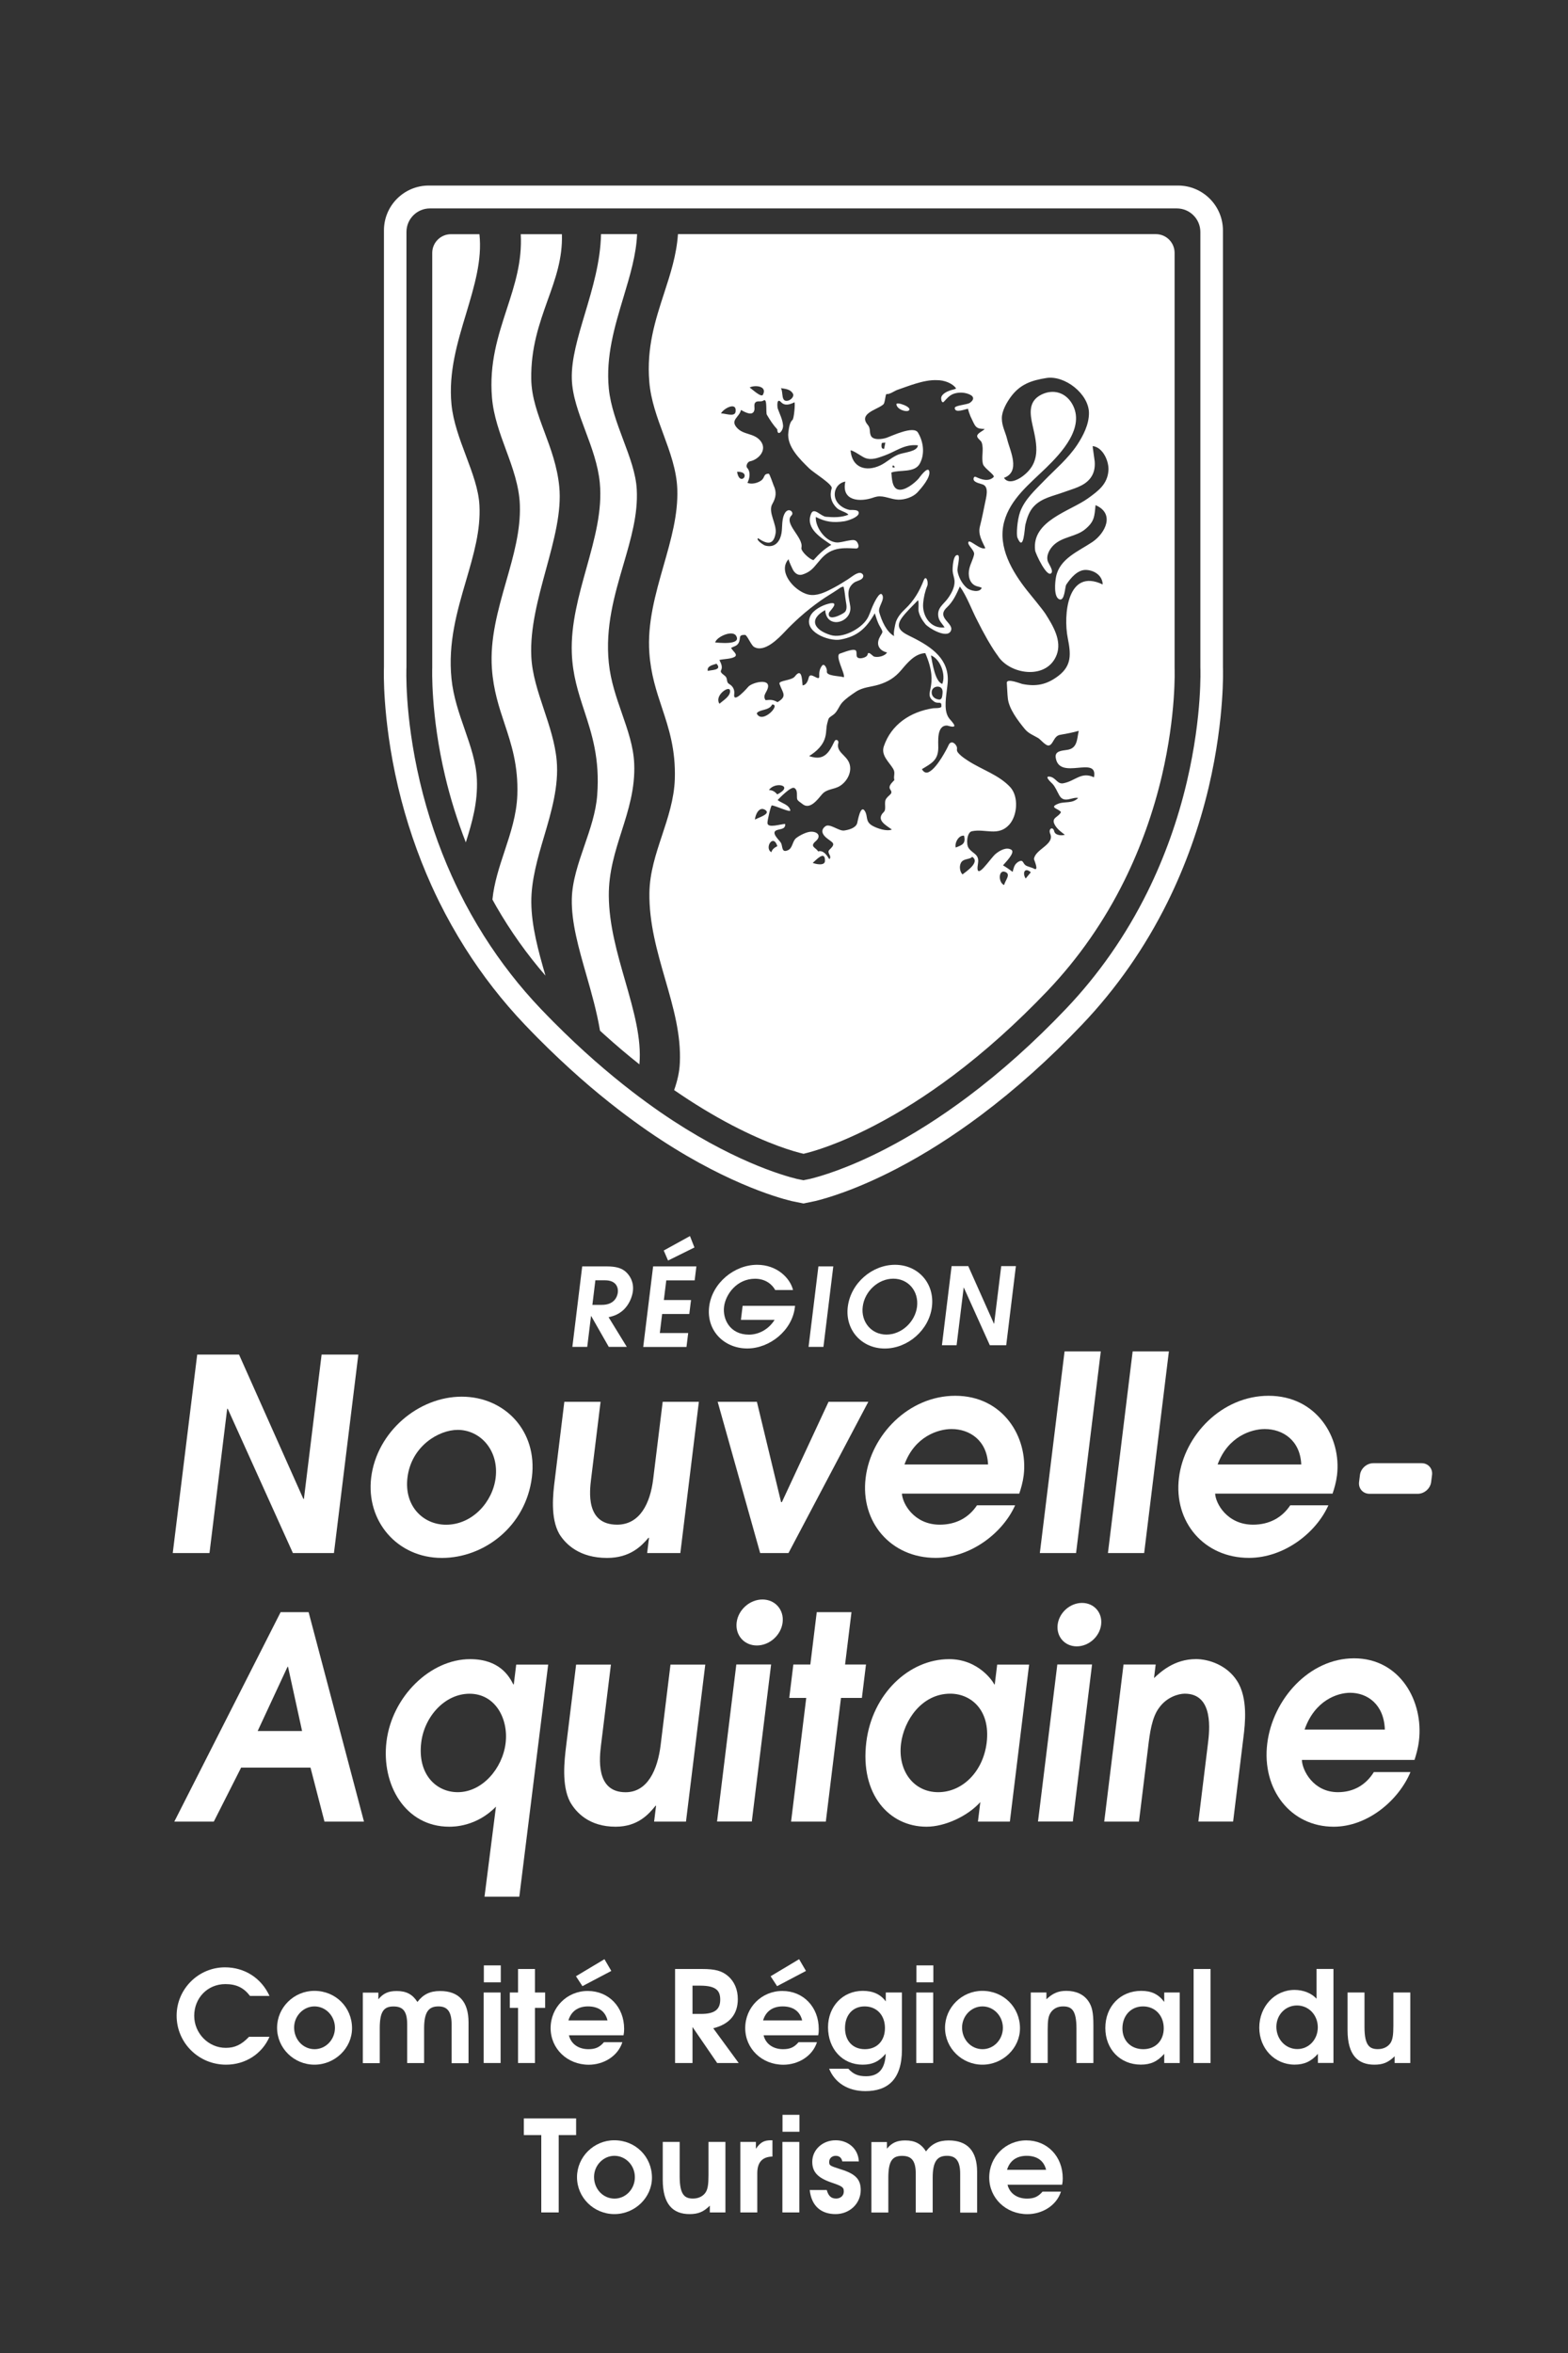 <?xml version="1.0" encoding="utf-8"?>
<!-- Generator: Adobe Illustrator 24.0.0, SVG Export Plug-In . SVG Version: 6.00 Build 0)  -->
<svg version="1.1" xmlns="http://www.w3.org/2000/svg" xmlns:xlink="http://www.w3.org/1999/xlink" x="0px" y="0px"
	 viewBox="0 0 283.46 425.2" style="enable-background:new 0 0 283.46 425.2;" xml:space="preserve">
<rect x="0" y="0" width="283.46" height="425.2" fill="#333333" stroke="none"/>
<style type="text/css">
	.st0{fill:#FFFFFF;}
</style>
<g id="Calque_5">
	<g id="blason">
		<path id="contour_x5F_blason_2_" class="st0" d="M221.08,120.47V41.64c0-4.47-3.64-8.11-8.11-8.11H77.5
			c-4.46,0-8.09,3.63-8.09,8.09v78.84c-0.02,0.71-0.07,2.9,0.17,6.24c0.25,3.51,0.86,9.04,2.38,15.49
			c1.45,6.15,3.48,12.14,6.03,17.8c0.46,1.01,0.93,2.02,1.42,3c1.39,2.81,2.96,5.6,4.65,8.28c3.15,4.99,6.78,9.65,10.79,13.86
			c0.79,0.83,1.58,1.64,2.37,2.44c2.53,2.55,5.12,4.98,7.68,7.24c2.27,2,4.62,3.93,6.97,5.74c1.76,1.35,3.53,2.64,5.26,3.84
			c13.15,9.06,23.19,11.97,25.96,12.64l2.17,0.44l2.12-0.44c1.96-0.47,7.32-2,14.7-5.84c5.06-2.63,10.2-5.89,15.27-9.69
			c6.23-4.67,12.38-10.17,18.27-16.36c6.19-6.5,11.39-13.94,15.45-22.14c3.23-6.53,5.73-13.53,7.45-20.8
			c1.52-6.46,2.13-11.99,2.38-15.49C221.15,123.28,221.1,121.1,221.08,120.47z M216.84,126.43c-0.23,3.35-0.82,8.63-2.28,14.83
			c-1.64,6.97-4.04,13.67-7.13,19.92c-3.87,7.82-8.83,14.93-14.74,21.13c-5.73,6.02-11.7,11.36-17.74,15.88
			c-4.89,3.66-9.83,6.8-14.69,9.33c-7,3.64-11.98,5.06-13.79,5.5l-1.22,0.25l-1.2-0.24c-2.62-0.64-12.07-3.38-24.65-12.04
			c-1.67-1.16-3.38-2.4-5.08-3.71c-2.28-1.75-4.55-3.63-6.76-5.56c-2.49-2.18-5-4.55-7.47-7.03c-0.77-0.77-1.53-1.56-2.31-2.37
			c-3.83-4.01-7.29-8.46-10.3-13.22c-1.61-2.56-3.11-5.21-4.44-7.91c-0.47-0.95-0.92-1.91-1.36-2.88
			c-2.44-5.41-4.38-11.14-5.77-17.04c-1.46-6.19-2.05-11.48-2.28-14.83c-0.25-3.64-0.16-5.82-0.15-5.91l0-78.62
			c0-2.34,1.9-4.25,4.25-4.25h135.01c2.35,0,4.26,1.91,4.26,4.26v78.65C217.01,120.85,217.08,122.96,216.84,126.43z"/>
		<path id="eau_x5F_melee_x5F_3_2_" class="st0" d="M110.06,161.9c-0.04-4.29,1.16-8.06,2.32-11.7c1.21-3.8,2.46-7.72,2.27-12.21
			c-0.13-3.09-1.15-6-2.22-9.08c-1-2.88-2.04-5.85-2.37-9.12c-0.66-6.48,1.01-12.21,2.63-17.74c1.37-4.68,2.67-9.11,2.42-13.62
			c-0.15-2.84-1.26-5.8-2.44-8.94c-1.13-3.02-2.3-6.14-2.61-9.27c-0.57-5.81,1.06-11.24,2.64-16.48c1.19-3.95,2.32-7.7,2.47-11.43
			h-6.52c-0.1,4.99-1.53,9.76-2.91,14.38c-1.27,4.24-2.47,8.24-2.37,11.77c0.09,3.07,1.23,6.12,2.44,9.35
			c1.13,3.02,2.3,6.15,2.62,9.42c0.48,5.05-0.93,10.1-2.42,15.45c-1.39,4.98-2.83,10.12-2.64,15.33c0.15,3.99,1.16,7.1,2.24,10.39
			c1.4,4.28,2.85,8.7,2.35,15.29c-0.23,3.09-1.29,6.16-2.31,9.12c-1.09,3.17-2.22,6.44-2.28,9.66c-0.08,4.25,1.23,8.81,2.61,13.64
			c0.94,3.28,1.91,6.68,2.49,10.14l0.79,0.72c2.07,1.87,4.2,3.67,6.33,5.36c0.42-4.64-1.03-9.69-2.56-15.04
			C111.59,172.3,110.1,167.13,110.06,161.9z"/>
		<path id="eau_x5F_melee_x5F_2_2_" class="st0" d="M101.58,42.32h-7.44c0.27,4.97-1.1,9.16-2.54,13.58
			c-1.56,4.79-3.18,9.74-2.66,15.95c0.27,3.3,1.42,6.42,2.53,9.44c1.18,3.2,2.39,6.51,2.51,9.95c0.16,4.61-1.13,9.11-2.49,13.87
			c-1.45,5.07-2.95,10.32-2.56,15.73c0.27,3.88,1.29,6.96,2.28,9.93c1.23,3.71,2.5,7.54,2.31,12.91c-0.13,3.57-1.24,6.91-2.31,10.15
			c-0.93,2.8-1.89,5.7-2.19,8.71l0.14,0.26c0.19,0.34,0.37,0.68,0.57,1.02c2.56,4.44,5.54,8.63,8.88,12.48
			c-1.29-4.43-2.53-8.97-2.56-13.25c-0.03-3.98,1.16-8.03,2.32-11.94c1.32-4.46,2.67-9.07,2.27-13.65
			c-0.28-3.16-1.32-6.27-2.32-9.27c-1.09-3.27-2.12-6.36-2.27-9.54c-0.25-5.08,1.22-10.48,2.64-15.7
			c1.47-5.39,2.86-10.48,2.41-15.04h0c-0.36-3.65-1.54-6.81-2.68-9.87c-1.2-3.22-2.33-6.26-2.38-9.53
			c-0.09-5.66,1.46-10.03,2.96-14.25C100.42,50.34,101.72,46.66,101.58,42.32z"/>
		<path id="eau_x5F_melee_x5F_1_2_" class="st0" d="M86.67,42.32C86.67,42.32,86.67,42.32,86.67,42.32l-5.15,0
			c-1.86,0-3.38,1.51-3.38,3.38v74.93c0,0.1-0.32,8.46,2.33,19.63c0.95,4.02,2.21,8.04,3.74,11.96c1.12-3.54,2.18-7.21,2-11.36
			c-0.13-3.1-1.15-6.01-2.22-9.1c-1-2.88-2.04-5.85-2.37-9.11c-0.66-6.48,1.01-12.2,2.63-17.73c1.37-4.69,2.67-9.11,2.42-13.62
			c-0.15-2.85-1.26-5.81-2.44-8.95c-1.13-3.01-2.3-6.13-2.61-9.25l0,0c-0.57-5.81,1.07-11.23,2.66-16.48
			C85.77,51.65,87.18,46.97,86.67,42.32z"/>
		<path id="lion_x5F_transparent_2_" class="st0" d="M212.34,120.7l0-75.01c0-1.86-1.51-3.38-3.38-3.38h-86.4
			c-0.26,3.79-1.36,7.16-2.52,10.73c-1.56,4.79-3.18,9.75-2.66,15.96c0.27,3.3,1.42,6.43,2.54,9.45c1.18,3.2,2.4,6.5,2.52,9.94
			c0.16,4.6-1.13,9.1-2.49,13.86c-1.45,5.08-2.95,10.33-2.56,15.74c0.27,3.87,1.29,6.94,2.28,9.91c1.23,3.71,2.5,7.55,2.32,12.93
			c-0.13,3.57-1.24,6.91-2.31,10.14c-1.1,3.31-2.23,6.72-2.28,10.35c-0.08,5.49,1.41,10.64,2.85,15.63
			c1.49,5.16,2.89,10.03,2.65,15.14c-0.07,1.52-0.4,3.12-1.03,4.89c3.49,2.41,7,4.54,10.44,6.34c6.67,3.48,11.21,4.77,12.95,5.17
			c1.72-0.4,6.23-1.68,12.88-5.14c4.63-2.41,9.36-5.41,14.05-8.92c5.83-4.37,11.6-9.54,17.16-15.37
			c5.59-5.87,10.28-12.59,13.93-19.98c2.93-5.93,5.21-12.29,6.77-18.92C212.64,129.08,212.35,121.04,212.34,120.7z M156.36,82.74
			c1.23,0.49,2.42-0.03,3.56-0.43c2.03-0.73,3.61-2.11,6.02-1.84c-0.09,1.16-2.5,1.26-3.52,1.66c-1.22,0.48-2.14,1.43-3.31,1.98
			c-2.56,1.19-5.09,0.42-5.35-2.73C154.28,81.38,155.8,82.52,156.36,82.74z M159.4,80.08c0.19-0.11,0.19-0.03,0.65-0.11
			c-0.07,0.37-0.14,0.75-0.22,1.13C159.21,81.17,159.35,80.42,159.4,80.08z M161.78,84.38c-0.17,0.15-0.33,0.15-0.47-0.01
			c0.04-0.11,0.09-0.2,0.14-0.31C161.56,84.17,161.68,84.27,161.78,84.38z M152.82,87.02c-0.77,3.52,2.63,3.77,5.13,2.87
			c0.17-0.06,0.33-0.1,0.49-0.13c0.04-0.01,0.07-0.02,0.11-0.03c1.35-0.21,2.46,0.53,3.88,0.56c1.16,0.02,2.62-0.46,3.43-1.32
			c0.67-0.73,2.44-2.73,2.12-3.85c-0.28-0.94-1.77,1.18-1.94,1.39c-0.72,0.8-2.5,2.27-3.7,1.94c-1.12-0.31-1.11-2.16-1.2-3.06
			c1.52-0.55,4.17,0.1,5.12-1.58c0.99-1.78,0.67-4.02-0.32-5.65c-0.78-1.27-4.62,0.57-5.64,0.94c-0.71,0.25-2.48,0.54-2.88-0.4
			c-0.3-0.7,0.01-1.27-0.56-1.94c-1.64-1.94,1.4-2.66,2.59-3.5c0.04-0.02,0.07-0.05,0.1-0.07c0.08-0.06,0.15-0.12,0.2-0.19
			c0.05-0.06,0.1-0.19,0.14-0.35c0.03-0.11,0.06-0.22,0.08-0.35c0.1-0.52,0.18-1.11,0.28-1.09c0.61,0.08,1.44-0.58,2-0.77
			c1.09-0.37,2.17-0.79,3.28-1.12c1.27-0.38,2.6-0.69,3.93-0.62c1.17,0,2.7,0.5,3.39,1.5c-0.32,0.19-0.7,0.22-1.05,0.34
			c-0.35,0.12-0.7,0.27-1.01,0.48c-0.29,0.21-0.57,0.45-0.64,0.82c-0.04,0.19,0.03,0.94,0.37,0.83c0.05-0.02,0.09-0.05,0.12-0.09
			c0.63-0.66,1.06-1.24,1.98-1.49c0.89-0.24,1.88-0.18,2.72,0.22c0.86,0.41,0.68,1.02-0.02,1.49c-0.51,0.34-2.72,0.45-2.72,0.92
			c0.01,1.03,1.87,0.2,2.43,0.14c-0.12,0.01,0.37,1.29,0.41,1.37c0.12,0.26,0.24,0.52,0.37,0.78c0.14,0.28,0.26,0.57,0.43,0.83
			c0.18,0.27,0.42,0.48,0.74,0.57c0.33,0.09,0.69,0.08,1.03,0.11c-0.31,0.38-1.35,0.74-1.36,1.28c-0.02,0.4,0.68,0.78,0.82,1.17
			c0.43,1.24-0.11,2.67,0.24,3.92c0.22,0.72,2.23,1.99,1.92,2.31c-0.93,0.91-2.23,0.45-3.21-0.02c-0.36-0.17-0.5,0.31-0.38,0.58
			c0.22,0.46,1.23,0.63,1.64,0.79c1.22,0.47,0.53,2.53,0.38,3.4c-0.28,1.41-0.57,2.82-0.92,4.21c-0.36,1.41,0.42,2.67,0.99,3.89
			c-0.87,0.41-2.75-1.56-3.04-1.14c-0.35,0.51,1.17,1.55,1,2.29c-0.17,0.85-0.64,1.64-0.84,2.49c-0.31,1.18-0.05,2.76,1.24,3.21
			c0.33,0.12,0.68,0.15,0.99,0.32c-0.38,0.97-2.09,0.52-2.67,0.04c-0.91-0.74-1.57-2.08-1.72-3.12c-0.07-0.56,0.48-2.41,0.16-2.76
			c-0.01-0.02-0.03-0.04-0.05-0.06c-0.93-0.3-1.02,2.41-0.98,2.9c0.05,0.6,0.3,1.16,0.34,1.77c0.06,1.12-0.56,2.24-1.19,3.12
			c-0.78,1.09-1.96,1.7-1.75,3.24c0.12,0.87,0.69,1.31,1.14,2.02c-2.5,0.31-4.04-2.03-3.88-4.29c0.08-1.07,0.34-2.23,0.75-3.21
			c0.26-0.68-0.22-2.07-0.64-1.02c-0.78,2-1.78,3.71-3.35,5.19c-0.71,0.67-1.37,1.43-1.69,2.37c-0.1,0.31-0.57,2.4-0.26,2.56
			c-1.46-0.78-2.31-2.82-2.74-4.33c-0.28-1,1.06-2.24,0.54-3.15c-0.47-0.84-1.62,1.78-1.75,2.07c-0.34,0.75-0.57,1.66-1.03,2.34
			c-1.15,1.78-4.43,3.52-6.56,2.85c-2.91-0.89-4.08-2.79-0.97-4.51c0.21,3.61,4.93,2.27,4.53-0.67c-0.22-1.59-0.86-3.03,0.6-4.22
			c0.43-0.35,1.03-0.4,1.46-0.73c0.18-0.14,0.32-0.36,0.29-0.59c-0.03-0.28-0.31-0.5-0.6-0.51c-0.67-0.03-1.65,0.84-2.2,1.18
			c-0.79,0.5-1.58,1-2.41,1.44c-1.23,0.65-2.68,1.44-4.12,1.38c-0.99-0.04-1.97-0.59-2.73-1.19c-1.52-1.2-3.02-3.56-1.43-5.31
			c-0.11,0.12,0.73,1.87,0.82,2.02c0.38,0.62,0.95,1,1.67,0.78c1.27-0.4,1.86-1.01,2.68-2.02c0.89-1.09,1.68-1.99,3.07-2.44
			c1.26-0.41,2.54-0.31,3.84-0.25c0.13,0.01,0.26,0.01,0.37-0.06c0.41-0.26,0.03-1.07-0.25-1.29c-0.34-0.26-0.78-0.17-1.17-0.11
			c-0.62,0.09-1.23,0.27-1.86,0.35c-2.25,0.33-4.41-2.68-4.26-4.59c1.75,0.9,3.12,1.09,5.13,0.79c0.65-0.1,2.52-0.7,2.63-1.44
			c0.08-0.51-0.52-0.59-1.04-0.61c-0.02,0-0.04,0-0.07,0c-0.06,0-0.13,0-0.18,0c-0.09,0-0.16,0-0.23,0c-0.07,0-0.12,0-0.15-0.01
			c-0.85-0.17-1.76-0.7-2.25-1.44C150.37,89.28,151.1,87.32,152.82,87.02z M143.32,71.09c0.34,0.55-0.36,1.19-0.86,1.31
			c-1.35,0.32-0.82-1.55-1.29-2.26C142,70.27,142.86,70.33,143.32,71.09z M137.92,71.33c-0.31,0.58-2.05-1.1-2.4-1.3
			C136.34,69.54,138.78,69.69,137.92,71.33z M136.34,74.22c0.17-0.45-0.14-1.15,0.22-1.5c0.37-0.38,1.02-0.02,1.47-0.35
			c0.74-0.54,0.38,2.19,0.6,2.57c0.58,0.98,1.12,1.82,1.89,2.66c0,1.37,1.1,0.27,1.04-0.72c-0.09-1.11-0.6-2.03-0.96-3.06
			c-0.08-0.25-0.25-2.05,0.6-1.15c0.69,0.75,1.66,0.4,2.43,0.02c0.14,0.27-0.09,2.95-0.36,3.18c-0.54,0.46-0.65,1.56-0.75,2.23
			c-0.35,2.57,2.12,4.93,3.79,6.56c0.75,0.74,4.26,2.88,4.04,3.56c-0.41,1.35-0.09,2.6,0.93,3.58c0.53,0.52,1.73,0.73,2.1,1.2
			c-1.21,0.53-2.77,0.5-4.07,0.38c-0.93-0.09-2.18-1.79-2.68-0.55c-1.1,2.7,1.89,4.4,3.65,5.62c-1.33,0.8-2.19,1.63-3.21,2.76
			c-0.59-0.04-2.36-1.6-2.19-2.25c0.43-1.82-3.27-4.35-1.79-5.83c0.6-0.58-0.68-1.69-1.34-0.14c-0.53,1.27-0.22,2.54-0.57,3.79
			c-0.36,1.31-1.28,2.24-2.87,1.8c-0.22-0.06-1.7-0.99-1.28-1.33c1.6,1.09,2.8,1.34,3.18-0.88c0.27-1.62-1.44-3.85-0.59-5.3
			c0.67-1.17,0.81-2.14,0.23-3.37c-0.09-0.19-0.72-2.11-0.88-2.1c-1.07,0.01-0.59,0.75-1.47,1.3c-0.64,0.41-1.63,0.65-2.38,0.35
			c0.4-0.79,0.63-1.95-0.04-2.7c-0.32-0.35,0.08-1.1,0.47-1.18c1.59-0.31,3.22-2.07,1.94-3.69c-1.21-1.5-3.12-1.02-4.33-2.45
			c-1.16-1.38,0.51-1.83,0.79-3.15C134.47,74.36,135.98,75.29,136.34,74.22z M133.25,85.25C136.1,85.19,133.71,88.18,133.25,85.25
			L133.25,85.25z M132.97,74.44c-0.17,0.97-1.96,0.22-2.63,0.27C130.79,73.8,133.27,72.48,132.97,74.44z M133.07,114.88
			c1.08,1.8-3.41,1.22-3.78,1.22C129.51,115.08,132.4,113.79,133.07,114.88z M127.96,121.25c-0.23-0.92,0.98-1.11,1.57-1.31
			C130.68,121.19,128.36,121.04,127.96,121.25z M130.06,127.18c0.03-0.03-0.04-0.11-0.06-0.11c-0.79-1.45,1.78-3.21,1.96-2.34
			C132.17,125.77,130.66,126.61,130.06,127.18z M132.73,125.44c0.11-0.81-0.24-1.46-0.93-1.85c-0.46-0.28-0.29-0.73-0.53-1.21
			c-0.23-0.4-1.16-0.75-0.93-1.22c0.35-0.67,0-1.3-0.29-1.9c0.81-0.2,1.98-0.16,2.71-0.54c0.79-0.43-0.39-1.1-0.58-1.66
			c0.43-0.23,1-0.32,1.29-0.79c0.58-0.93-0.17-1.57,1.22-1.54c0.35,0,1.1,1.86,1.61,2.16c1.88,1.14,4.49-1.59,5.56-2.72
			c0.86-0.92,1.77-1.79,2.7-2.63c1.22-1.09,2.51-2.11,3.85-3.05c1.01-0.71,2.08-1.32,3.1-2.01c0.29-0.2,0.62-0.48,1-0.45
			c0.21,0.87,0.26,1.79,0.41,2.67c0.1,0.58,0.28,1.47-0.22,1.93c-0.44,0.4-3.18,1.8-2.85,0.12c0.06-0.26,1.96-1.98,0.32-1.74
			c-0.1,0.01-0.21,0.04-0.32,0.07c-0.02,0-0.03,0.01-0.05,0.01c-1.17,0.28-2.72,1.11-3.26,2.13c-1.53,2.9,3.28,4.73,5.38,4.35
			c3.15-0.57,4.72-2.11,6.22-4.75c0.27,0.81,0.49,1.63,0.93,2.38c0.72,1.25,0.48,0.88-0.09,2.05c-0.65,1.35,0.07,2.36,1.38,2.65
			c-0.37,0.67-1.76,0.99-2.43,0.71c-0.14-0.06-0.98-1.03-1.07-0.39c-0.08,0.52-0.96,0.75-1.38,0.73c-0.87-0.05-0.54-0.72-0.68-1.25
			c-0.19-0.76-2.5,0.29-2.91,0.39c-1.1,0.26,0.9,3.57,0.67,4.29c-0.02,0-0.05-0.01-0.07-0.01c-0.72-0.25-3.19-0.18-3.01-1.07
			c0.08-0.37-0.44-1.61-0.9-0.98c-0.41,0.55-0.52,1.2-0.48,1.87c0.07,1.11-1.6-0.93-1.89,0.22c-0.13,0.55-0.42,1.39-1.12,1.44
			c-0.11-1.12-0.14-3.27-1.41-1.6c-0.57,0.74-2.97,0.71-2.77,1.31c0.56,1.67,1.5,2.22-0.35,3.32c-0.88-0.48-1.17-0.43-2.16-0.36
			c-0.54-0.77,0.07-1.27,0.33-1.96c0.84-2.12-2.65-1.29-3.42-0.5C135.23,124.16,132.48,127.34,132.73,125.44z M140.52,143.55
			c-0.4-0.46-0.87-0.79-1.51-0.78C140.05,141.16,143.66,141.93,140.52,143.55z M136.8,128.92c0.41-0.78,2.27-0.46,2.79-1.62
			C141.27,127.28,137.75,130.96,136.8,128.92z M136.48,148.11c0.04-0.84,0.75-2.51,1.89-1.73
			C139.43,147.11,136.95,147.78,136.48,148.11z M139.45,154c-1.32-0.72,0.32-3.47,1.08-1.1C140.06,153.15,139.59,153.43,139.45,154z
			 M146.92,155.92c0.51-0.4,2.26-2.41,2.22-0.36C149.12,156.55,147.36,156.12,146.92,155.92z M161.45,138.9
			c0.48,0.79,0.02,1.24,0.23,2.06c-0.38,0.44-1.2,1.08-0.72,1.74c0.6,0.82-0.41,0.92-0.85,1.8c-0.3,0.64,0.16,1.76-0.34,2.23
			c-1.47,1.42,0.31,2.34,1.46,3.17c-0.94,0.39-2.64-0.2-3.49-0.67c-1.4-0.79-0.77-1.72-1.41-2.7c-0.78-1.21-1.27,1.89-1.37,2.22
			c-0.27,0.9-1.58,1.22-2.38,1.33c-0.95,0.11-2.58-1.33-3.35-0.78c-0.87,0.63-0.65,1.4,0.12,2.06c1.16,0.96,1.88,0.97,0.61,2.18
			c-0.61,0.58,0.54,1.12-0.03,1.71c0,0,0,0-0.01,0c-0.42-0.66-1.04-1.68-2.03-1.4c-0.34-0.69-1.62-0.84-0.41-1.86
			c0.95-0.83,0.47-1.64-0.7-1.7c-0.83-0.06-2.13,0.62-2.78,1.1c-0.81,0.59-0.64,1.86-1.59,2.26c-1.15,0.5-0.89-0.69-1.22-1.33
			c-0.27-0.49-1.9-1.84-0.81-2.29c0.69-0.29,1.61-0.12,1.57-1.13c-0.67-0.06-3.2,0.87-3.21-0.2c-0.01-0.47,0.61-3.17,0.79-3.16
			c0.64,0.02,3.45,1.39,3.34,0.88c-0.24-1.05-1.57-1.27-2.29-1.85c0.35-0.37,2.42-2.52,3.02-2.18c0.67,0.38,0.4,1.39,0.5,1.97
			c0.07,0.37,0.72,0.7,0.96,0.92c1.36,1.14,2.78-0.86,3.54-1.74c0.87-1.02,2.14-0.84,3.23-1.51c1.32-0.81,2.28-2.6,1.7-4.13
			c-0.56-1.49-2.41-2-1.98-3.65c0.12-0.46-0.43-0.78-0.68-0.32c-0.29,0.58-0.57,1.18-0.94,1.71c-1.02,1.42-2.15,1.48-3.67,0.99
			c1.38-0.86,2.63-1.99,2.98-3.66c0.17-0.75,0.11-1.51,0.31-2.26c0.3-1.09,0.15-0.88,1.09-1.55c0.75-0.52,1.01-1.55,1.62-2.22
			c0.7-0.76,1.57-1.33,2.42-1.91c1.3-0.88,2.73-0.87,4.18-1.31c1.69-0.52,2.93-1.28,4.09-2.66c1.14-1.35,2.45-2.95,4.32-3.04
			c2.75,6.31-0.66,7.21,1.62,8.77c0.73,0.5,1.38-0.25,1.29,0.89c-0.03,0.34-1.25,0.27-1.48,0.3c-4.14,0.63-7.61,2.96-8.93,6.91
			C159.24,136.51,160.74,137.71,161.45,138.9z M170.34,123.58c-1.29-0.38-1.8-3.81-2.04-5.15
			C169.99,119.08,171.03,121.94,170.34,123.58z M170.35,125.66L170.35,125.66c-0.05,0.4-0.18,0.79-0.59,0.75
			c-0.77-0.07-1.41-0.61-1.33-1.43c0.1-0.85,1.1-1.12,1.63-0.74c0.05,0.02,0.15,0.11,0.24,0.28c0.01,0.01,0.01,0.03,0.02,0.04
			c0.04,0.08,0.08,0.37,0.08,0.38C170.4,125.12,170.4,125.35,170.35,125.66z M174.28,151.01c0.35,1.46-0.34,1.69-1.51,2.14
			C172.55,152.28,173.32,150.88,174.28,151.01z M174,158.01c-0.54-0.52-0.65-1.7-0.15-2.29c0.49-0.59,1.54-0.41,1.89-0.9
			C177.31,155.8,174.52,157.58,174,158.01z M181.52,159.93c-1.1-0.48-1.03-2.83,0.18-2.38
			C182.83,157.97,181.72,159.06,181.52,159.93z M185.42,158.75c-0.62-0.94-0.22-2.13,0.93-1.13
			C186.04,157.98,185.74,158.37,185.42,158.75z M187.13,99.47c0.06,0.54,2.23,5.21,2.98,4.02c0.28-0.47-0.49-1.55-0.65-1.95
			c-0.44-1.08,0.28-2.34,1.04-3.06c1.61-1.53,4.01-1.47,5.67-2.84c1.68-1.39,1.68-2.3,1.88-4.36c3.58,1.54,1.75,5.09-0.57,6.66
			c-2.5,1.68-5.93,3-6.57,6.29c-0.18,0.88-0.46,3.63,0.58,4.06c1.01,0.42,1.01-2.26,1.27-2.65c0.78-1.18,2.07-2.76,3.66-2.65
			c1.47,0.1,2.88,1.03,2.92,2.62c-6.4-3.05-7.14,5.56-6.31,9.71c0.55,2.81,0.78,4.92-1.71,6.82c-2.07,1.57-3.97,1.97-6.51,1.46
			c-0.35-0.08-2.86-1.1-2.8-0.2c0.07,0.91,0.08,1.84,0.18,2.76c0.18,1.91,1.86,4.1,3.06,5.56c0.71,0.86,1.52,1.1,2.45,1.66
			c0.43,0.26,1.35,1.44,1.92,1.33c0.8-0.17,0.87-1.73,2.01-1.92c1.14-0.2,2.23-0.4,3.36-0.72c0,0.02,0,0.04,0.01,0.06
			c-0.32,1.42-0.21,3.09-2.05,3.37c-1.04,0.16-2.32,0.19-2.09,1.47c0.69,4.16,7.69-0.59,6.91,3.49c-2.32-1.09-3.37,0.68-5.55,1.08
			c-1.13,0.22-1.36-1.14-2.57-1.21c-0.92-0.04,0.61,1.28,0.61,1.3c0.54,0.59,0.84,1.39,1.24,2.09c0.86,1.55,2.37,0.22,3.41,0.48
			c-1.07,1.08-2.45,0.57-3.62,1.04c-1.76,0.7,0.1,0.87,0.51,1.51c-0.19,0.44-0.63,0.69-0.95,0.97c-0.02,0.02-0.04,0.03-0.05,0.04
			c-0.34,0.31-0.5,0.69-0.02,1.45c0.44,0.69,1.08,1.15,1.72,1.63c-0.56,0.2-1.75,0.13-1.92-0.63c-0.23-0.95-1.12-0.47-0.72,0.46
			c0.84,1.95-2.76,2.79-2.94,4.57c-0.01,0.09,1,2.29-0.02,1.72c-0.4-0.23-1.23-0.37-1.54-0.63c-0.51-0.42-0.37-1.11-1.31-0.58
			c-0.08,0.05-0.13,0.11-0.2,0.16c-0.02,0.02-0.04,0.03-0.06,0.05c-0.46,0.41-0.57,0.99-0.72,1.59c-0.58-0.43-1.14-0.82-1.75-1.18
			c0.34-0.42,2.33-2.35,1.49-2.83c-0.9-0.53-2.07,0.16-2.77,0.72c-0.97,0.73-3.86,5.44-3.24,1.78c0.29-1.75-0.97-1.72-1.7-2.81
			c-0.48-0.69-0.3-2.83,0.59-3.02c2.43-0.51,4.76,0.99,6.74-1.17c1.51-1.66,1.76-5.09,0.2-6.8c-2.06-2.22-5.13-3.15-7.6-4.75
			c-0.56-0.37-1.2-0.78-1.66-1.28c-0.7-0.72-0.15-0.8-0.47-1.41c-0.37-0.69-1.1-0.97-1.45-0.08c-0.21,0.48-1.99,3.96-3.44,4.73
			l-0.02,0.01c-0.24,0.15-0.44,0.17-0.61,0.14c-0.01,0-0.02,0-0.02,0c-0.38-0.08-0.59-0.44-0.59-0.44l0,0l-0.11-0.17
			c1.67-1.02,2.93-1.57,2.96-3.82c0.02-1.05-0.35-4.15,1.62-4.06c0.09,0,1.79,0.63,1.14-0.32c-0.49-0.73-0.93-0.91-1.23-1.84
			c-0.5-1.57,0.04-3.98,0.17-5.58c0.34-4.21-2.84-6.42-6.33-8.17c-1.63-0.81-3.39-1.52-1.98-3.52c0.81-1.12,1.98-2.2,2.93-3.2
			c0.21,0.12,0.06,1.63,0.11,1.91c0.16,0.87,0.68,1.69,1.22,2.37c0.56,0.71,3.78,2.64,4.57,1.34c0.87-1.43-2.73-2.39-0.68-4.32
			c1.15-1.08,1.73-2.38,2.36-3.8c1.29,1.79,2.14,4.24,3.19,6.23c0.52,1.04,1.11,2.16,1.76,3.3c0.09,0.15,0.18,0.3,0.27,0.46
			c0.15,0.25,0.29,0.5,0.45,0.75c0.3,0.5,0.62,0.98,0.95,1.45c0.02,0.02,0.03,0.05,0.05,0.07c0.01,0.01,0.02,0.02,0.03,0.03
			c0.15,0.2,0.28,0.42,0.43,0.62c2.41,3.1,8.67,3.87,10.37-0.55c0.98-2.57-0.67-5.28-2.02-7.41c-0.54-0.84-2.72-3.46-3.3-4.19
			c-2.69-3.4-5.38-7.87-4.18-12.42c1.1-4.15,4.61-6.88,7.59-9.78c2.77-2.7,7.13-7.35,4.71-11.56c-1.17-2.03-3.36-2.73-5.52-1.69
			c-2.42,1.18-2.13,3.41-1.62,5.64c0.82,3.56,1.49,6.69-1.85,9.16c-0.89,0.66-2.57,1.47-3.33,0.26c3.06-1.12,1.07-4.92,0.59-6.92
			c-0.33-1.37-0.97-2.39-0.98-3.82c-0.02-1.32,0.88-2.89,1.64-3.92c1.67-2.25,3.7-2.95,6.41-3.38c3.35-0.53,7.69,2.89,7.7,6.33
			c0.01,2.05-1.03,4.08-2.13,5.75c-1.67,2.51-3.89,4.34-5.96,6.47c-1.63,1.7-3.49,3.33-4.35,5.63c-0.54,1.49-0.71,4.14-0.49,4.67
			c1.16,2.79,1.29-1.81,1.44-2.37c0.29-1.19,0.7-2.44,1.57-3.33c1.44-1.49,3.45-1.82,5.33-2.51c1.69-0.63,3.72-1.04,4.86-2.56
			c0.67-0.89,0.85-1.92,0.77-3c-0.02-0.28-0.41-2.79-0.37-2.78c1.88,0.21,2.98,2.8,2.85,4.43c-0.19,2.46-1.8,3.64-3.66,4.99
			C193.46,92.39,186.45,94.1,187.13,99.47z"/>
		<path id="oeil_2_" class="st0" d="M162.05,73.06c0.09,0.94,1.85,1.49,2.26,1.1C164.98,73.56,162,72.51,162.05,73.06z"/>
	</g>
</g>
<g id="vectorisé">
	<g>
		<path class="st0" d="M40.87,373.09c-4.97,0-8.94-3.96-8.94-8.85c0-4.81,3.93-8.74,8.74-8.74c3.5,0,6.55,1.89,8.05,5.17h-3.52
			c-1.15-1.5-2.48-2.14-4.46-2.14c-3.24,0-5.63,2.53-5.63,5.73c0,3.17,2.58,5.79,5.7,5.79c1.63,0,2.83-0.55,4.21-2h3.7
			C47.37,371.16,44.34,373.09,40.87,373.09z"/>
		<path class="st0" d="M56.85,373.09c-3.73,0-6.76-2.99-6.76-6.67c0-3.66,3.04-6.67,6.74-6.67c3.84,0,6.81,2.97,6.81,6.76
			C63.64,370.1,60.55,373.09,56.85,373.09z M56.85,362.56c-2,0-3.68,1.72-3.68,3.82c0,2.18,1.63,3.91,3.7,3.91
			c2.02,0,3.68-1.72,3.68-3.86C60.55,364.3,58.9,362.56,56.85,362.56z"/>
		<path class="st0" d="M81.64,372.79v-6.99c0-2.55-0.97-3.24-2.39-3.24c-1.7,0-2.58,0.92-2.58,3.96v6.28h-3.06v-6.99
			c0-2.51-0.87-3.24-2.48-3.24c-1.77,0-2.48,0.94-2.48,3.96v6.28h-3.06v-12.74h2.81v1.2c0.9-1.08,1.82-1.49,3.31-1.49
			c1.75,0,2.87,0.6,3.75,1.98c1.04-1.38,2.3-1.98,4.09-1.98c3.36,0,5.15,1.86,5.15,5.68v7.36H81.64z"/>
		<path class="st0" d="M87.44,372.79v-12.74h3.06v12.74H87.44z M87.47,358.21v-3.06h3.06v3.06H87.47z"/>
		<path class="st0" d="M96.71,362.83v9.96h-3.06v-9.96h-1.49v-2.78h1.49v-4.25h3.06v4.25h1.84v2.78H96.71z"/>
		<path class="st0" d="M112.72,367.78h-9.87c0.37,1.54,1.7,2.51,3.52,2.51c1.26,0,2.02-0.34,2.81-1.26h3.33
			c-0.85,2.62-3.5,4.07-6.07,4.07c-3.89,0-6.9-2.9-6.9-6.62c0-3.75,2.97-6.71,6.71-6.71c3.79,0,6.58,2.9,6.58,6.85
			C112.83,367.06,112.81,367.34,112.72,367.78z M106.3,362.56c-1.82,0-3.06,0.9-3.54,2.53h7.06
			C109.43,363.45,108.19,362.56,106.3,362.56z M105.29,358.9l-1.17-1.79l5.15-3.08l1.24,2.12L105.29,358.9z"/>
		<path class="st0" d="M129.65,372.79l-4.46-6.51v6.51h-3.15v-16.99h4.9c2.32,0,3.54,0.32,4.65,1.26c1.17,0.99,1.79,2.46,1.79,4.18
			c0,2.64-1.38,4.51-4.44,5.27l4.6,6.28H129.65z M126.59,358.81h-1.4v5.11h1.54c2.44,0,3.47-0.78,3.47-2.58
			C130.2,359.82,129.58,358.81,126.59,358.81z"/>
		<path class="st0" d="M147.91,367.78h-9.87c0.37,1.54,1.7,2.51,3.52,2.51c1.26,0,2.02-0.34,2.8-1.26h3.33
			c-0.85,2.62-3.5,4.07-6.07,4.07c-3.89,0-6.9-2.9-6.9-6.62c0-3.75,2.97-6.71,6.71-6.71c3.79,0,6.58,2.9,6.58,6.85
			C148.02,367.06,148,367.34,147.91,367.78z M141.49,362.56c-1.82,0-3.06,0.9-3.54,2.53h7.06
			C144.62,363.45,143.38,362.56,141.49,362.56z M140.48,358.9l-1.17-1.79l5.15-3.08l1.24,2.12L140.48,358.9z"/>
		<path class="st0" d="M156.44,377.87c-3.13,0-5.52-1.5-6.55-4.05h3.47c0.9,0.99,1.77,1.36,3.2,1.36c2.28,0,3.45-1.33,3.56-4.07
			c-1.2,1.4-2.39,1.98-4.18,1.98c-3.63,0-6.25-2.83-6.25-6.76c0-3.77,2.67-6.58,6.28-6.58c1.84,0,3.22,0.62,4.16,1.91v-1.61h2.92
			v10.33C163.04,375.85,160.4,377.87,156.44,377.87z M156.3,362.56c-2.14,0-3.54,1.56-3.54,3.91c0,2.32,1.4,3.82,3.59,3.82
			s3.63-1.52,3.63-3.82C159.98,364.14,158.49,362.56,156.3,362.56z"/>
		<path class="st0" d="M165.64,372.79v-12.74h3.06v12.74H165.64z M165.67,358.21v-3.06h3.06v3.06H165.67z"/>
		<path class="st0" d="M177.6,373.09c-3.72,0-6.76-2.99-6.76-6.67c0-3.66,3.04-6.67,6.74-6.67c3.84,0,6.81,2.97,6.81,6.76
			C184.39,370.1,181.3,373.09,177.6,373.09z M177.6,362.56c-2,0-3.68,1.72-3.68,3.82c0,2.18,1.63,3.91,3.7,3.91
			c2.02,0,3.68-1.72,3.68-3.86C181.3,364.3,179.65,362.56,177.6,362.56z"/>
		<path class="st0" d="M194.6,372.79v-6.23c0-3.4-0.92-4-2.44-4c-0.97,0-1.77,0.41-2.25,1.17c-0.39,0.62-0.51,1.36-0.51,3.06v6
			h-3.06v-12.74h2.83v1.22c1.13-1.08,2.14-1.52,3.59-1.52c1.77,0,3.15,0.64,3.98,1.84c0.69,0.99,0.92,2.09,0.92,4.37v6.83H194.6z"/>
		<path class="st0" d="M210.47,372.79v-1.66c-1.22,1.38-2.44,1.95-4.23,1.95c-3.73,0-6.42-2.78-6.42-6.62
			c0-3.89,2.71-6.71,6.49-6.71c1.84,0,3.1,0.6,4.16,2v-1.7h2.8v12.74H210.47z M206.63,362.56c-2.18,0-3.72,1.66-3.72,3.98
			c0,2.23,1.54,3.75,3.77,3.75c2.32,0,3.7-1.66,3.7-3.77C210.38,364.19,208.81,362.56,206.63,362.56z"/>
		<path class="st0" d="M215.78,372.79v-16.99h3.06v16.99H215.78z"/>
		<path class="st0" d="M238.25,372.79v-1.66c-1.22,1.38-2.48,1.95-4.21,1.95c-3.61,0-6.39-2.92-6.39-6.69
			c0-3.82,2.81-6.81,6.37-6.81c1.61,0,3.08,0.6,3.98,1.59v-5.38h3.06v16.99H238.25z M234.46,362.39c-2.09,0-3.72,1.7-3.72,3.86
			c0,2.25,1.66,4.02,3.79,4.02c2.07,0,3.7-1.72,3.7-3.93C238.23,364.12,236.59,362.39,234.46,362.39z"/>
		<path class="st0" d="M252.12,372.79v-1.22c-1.15,1.13-2.12,1.52-3.66,1.52c-2.97,0-4.85-1.72-4.85-6.21v-6.83h3.06v6.23
			c0,3.38,0.94,4,2.42,4c1.03,0,1.86-0.44,2.32-1.17c0.34-0.58,0.48-1.36,0.48-3.06v-6h3.06v12.74H252.12z"/>
		<path class="st0" d="M101,385.81v13.98h-3.15v-13.98H94.7v-3.01h9.45v3.01H101z"/>
		<path class="st0" d="M111.07,400.09c-3.73,0-6.76-2.99-6.76-6.67c0-3.66,3.04-6.67,6.74-6.67c3.84,0,6.81,2.97,6.81,6.76
			C117.86,397.1,114.78,400.09,111.07,400.09z M111.07,389.56c-2,0-3.68,1.72-3.68,3.82c0,2.18,1.63,3.91,3.7,3.91
			c2.02,0,3.68-1.72,3.68-3.86C114.78,391.3,113.12,389.56,111.07,389.56z"/>
		<path class="st0" d="M128.32,399.79v-1.22c-1.15,1.13-2.12,1.52-3.66,1.52c-2.97,0-4.85-1.72-4.85-6.21v-6.83h3.06v6.23
			c0,3.38,0.94,4,2.41,4c1.04,0,1.86-0.44,2.32-1.17c0.34-0.58,0.48-1.36,0.48-3.06v-6h3.06v12.74H128.32z"/>
		<path class="st0" d="M136.9,392.71v7.08h-3.06v-12.74h2.81v1.24c0.81-1.17,1.45-1.54,2.76-1.54h0.23v2.94
			C137.8,389.74,136.9,390.73,136.9,392.71z"/>
		<path class="st0" d="M141.44,399.79v-12.74h3.06v12.74H141.44z M141.46,385.21v-3.06h3.06v3.06H141.46z"/>
		<path class="st0" d="M151.05,400.09c-2.53,0-4.35-1.38-4.67-4.35h3.08c0.3,1.08,0.8,1.54,1.7,1.54c0.78,0,1.38-0.53,1.38-1.24
			c0-0.74-0.12-0.94-2.16-1.63c-2.53-0.85-3.54-1.91-3.54-3.77c0-2.18,1.86-3.89,4.23-3.89c2.16,0,4.07,1.43,4.19,3.82h-2.99
			c-0.14-0.67-0.55-1.01-1.2-1.01c-0.67,0-1.17,0.46-1.17,1.08c0,0.67,0.07,0.71,2.16,1.38c2.67,0.83,3.54,1.84,3.54,3.73
			C155.6,398.18,153.6,400.09,151.05,400.09z"/>
		<path class="st0" d="M173.58,399.79v-6.99c0-2.55-0.97-3.24-2.39-3.24c-1.7,0-2.58,0.92-2.58,3.96v6.28h-3.06v-6.99
			c0-2.51-0.87-3.24-2.48-3.24c-1.77,0-2.48,0.94-2.48,3.96v6.28h-3.06v-12.74h2.81v1.2c0.9-1.08,1.82-1.49,3.31-1.49
			c1.75,0,2.88,0.6,3.75,1.98c1.03-1.38,2.3-1.98,4.09-1.98c3.36,0,5.15,1.86,5.15,5.68v7.36H173.58z"/>
		<path class="st0" d="M192.01,394.78h-9.87c0.37,1.54,1.7,2.51,3.52,2.51c1.26,0,2.02-0.34,2.81-1.26h3.33
			c-0.85,2.62-3.5,4.07-6.07,4.07c-3.89,0-6.9-2.9-6.9-6.62c0-3.75,2.97-6.71,6.71-6.71c3.79,0,6.58,2.9,6.58,6.85
			C192.12,394.06,192.1,394.34,192.01,394.78z M185.59,389.56c-1.82,0-3.06,0.9-3.54,2.53h7.06
			C188.72,390.45,187.48,389.56,185.59,389.56z"/>
	</g>
	<g id="région">
		<g>
			<g>
				<g>
					<g>
						<g>
							<g>
								<path class="st0" d="M105.25,228.84h4.46c1.67,0,2.68,0.32,3.42,0.98c0.74,0.67,1.49,1.85,1.28,3.52
									c-0.12,0.96-0.66,2.47-1.83,3.48c-0.97,0.82-1.81,1.02-2.56,1.2l3.29,5.36h-3.26l-3.17-5.56h-0.04l-0.68,5.56h-2.69
									L105.25,228.84z M107.09,235.79h1.73c2.22,0,2.78-1.47,2.87-2.24c0.1-0.81-0.22-2.2-2.33-2.2h-1.73L107.09,235.79z"/>
								<path class="st0" d="M118.07,228.84h7.82l-0.31,2.52h-5.13l-0.44,3.56h4.91l-0.31,2.52h-4.91l-0.42,3.44h5.13l-0.31,2.52
									h-7.82L118.07,228.84z M119.99,225.97l4.74-2.61l0.81,2.06l-4.77,2.36L119.99,225.97z"/>
								<path class="st0" d="M134.25,235.97h9.48l-0.04,0.31c-0.51,4.14-4.54,7.39-8.6,7.39c-4.16,0-7.42-3.2-6.89-7.56
									c0.53-4.28,4.56-7.56,8.67-7.56c3.65,0,6,2.47,6.49,4.56h-3.22c-0.51-0.96-1.71-2.04-3.64-2.04c-3.28,0-5.33,2.79-5.61,5.07
									c-0.27,2.22,1.05,5.03,4.51,5.03c1.79,0,3.58-0.98,4.63-2.67h-6.09L134.25,235.97z"/>
								<path class="st0" d="M147.95,228.84h2.69l-1.78,14.54h-2.69L147.95,228.84z"/>
								<path class="st0" d="M161.8,228.55c4.12,0,7.2,3.3,6.67,7.6c-0.51,4.17-4.34,7.53-8.53,7.53c-4.18,0-7.19-3.36-6.68-7.53
									C153.79,231.85,157.67,228.55,161.8,228.55z M160.25,241.16c2.77,0,5.2-2.34,5.53-5.03c0.34-2.79-1.56-5.07-4.29-5.07
									c-2.73,0-5.19,2.28-5.53,5.07C155.62,238.82,157.48,241.16,160.25,241.16z"/>
							</g>
						</g>
						<g>
							<path class="st0" d="M172.03,228.79h3.01l4.64,10.4h0.04l1.28-10.4h2.65l-1.75,14.3h-2.96l-4.69-10.4h-0.04l-1.28,10.4h-2.65
								L172.03,228.79z"/>
						</g>
					</g>
					<g>
						<path class="st0" d="M35.65,244.77h7.56l11.63,26.08h0.1l3.2-26.08h6.64l-4.41,35.87h-7.42l-11.78-26.07h-0.1l-3.2,26.07
							h-6.64L35.65,244.77z"/>
						<path class="st0" d="M67.1,267c1.02-8.27,8.54-14.62,16.37-14.62c7.73,0,13.72,6.15,12.69,14.52
							c-1.1,8.96-8.69,14.62-16.27,14.62C71.77,281.52,66.15,274.83,67.1,267z M89.6,267.05c0.61-4.98-2.78-8.67-6.86-8.67
							c-3.4,0-8.38,2.91-9.08,8.62c-0.63,5.17,2.85,8.52,6.98,8.52C85.41,275.52,89.07,271.38,89.6,267.05z"/>
						<path class="st0" d="M126.34,253.31l-3.35,27.33h-6l0.34-2.76h-0.1c-1.26,1.48-3.31,3.64-7.49,3.64
							c-4.97,0-7.48-2.46-8.63-4.33c-1.66-2.91-1.12-7.34-0.84-9.6l1.75-14.28h6.55l-1.71,13.93c-0.27,2.22-1.02,8.27,4.7,8.27
							c4.14,0,5.99-3.89,6.52-8.22l1.72-13.98H126.34z"/>
						<path class="st0" d="M129.74,253.31h7.09l4.37,18.12h0.15l8.43-18.12h7.19l-14.43,27.33h-5.12L129.74,253.31z"/>
						<path class="st0" d="M163.05,269.9c0.08,1.77,2.17,5.61,6.84,5.61c2.9,0,5.22-1.23,6.73-3.5h6.89
							c-2.18,4.92-7.96,9.5-14.37,9.5c-8.13,0-13.63-6.5-12.65-14.47c0.95-7.73,7.78-14.82,16.2-14.82
							c8.66,0,13.21,7.49,12.37,14.38c-0.16,1.28-0.5,2.41-0.8,3.3H163.05z M178.62,264.63c-0.2-4.38-3.35-6.4-6.6-6.4
							c-2.41,0-6.66,1.33-8.51,6.4H178.62z"/>
						<path class="st0" d="M192.45,244.2H199l-4.47,36.44h-6.55L192.45,244.2z"/>
						<path class="st0" d="M204.76,244.2h6.55l-4.47,36.44h-6.55L204.76,244.2z"/>
						<path class="st0" d="M219.67,269.9c0.08,1.77,2.17,5.61,6.85,5.61c2.9,0,5.22-1.23,6.73-3.5h6.89
							c-2.18,4.92-7.96,9.5-14.36,9.5c-8.12,0-13.63-6.5-12.65-14.47c0.95-7.73,7.78-14.82,16.2-14.82
							c8.66,0,13.21,7.49,12.37,14.38c-0.16,1.28-0.5,2.41-0.8,3.3H219.67z M235.24,264.63c-0.2-4.38-3.35-6.4-6.6-6.4
							c-2.41,0-6.66,1.33-8.52,6.4H235.24z"/>
						<g>
							<path class="st0" d="M199.06,293.57c-0.26,2.18-2.24,3.93-4.41,3.93c-2.17,0-3.71-1.76-3.45-3.93
								c0.27-2.17,2.24-3.92,4.41-3.92C197.78,289.65,199.32,291.4,199.06,293.57z"/>
							<g>
								<g>
									<path class="st0" d="M50.73,291.32h5.06l10.01,37.85h-7.14l-2.53-9.76H43.59l-4.94,9.76h-7.14L50.73,291.32z M46.58,312.8
										h8.03l-2.54-11.61h-0.09L46.58,312.8z"/>
									<path class="st0" d="M99.1,300.78l-5.22,41.95h-6.29l2.07-16.27c-3.52,3.63-7.68,3.63-8.44,3.63
										c-7.94,0-12.31-7.57-11.35-15.39c1-8.14,7.92-14.89,15.11-14.89c5.34,0,7.09,3.12,7.81,4.56h0.09l0.44-3.58H99.1z
										 M82.75,323.85c4.44,0,8.09-4.3,8.65-8.84c0.55-4.45-1.88-8.95-6.51-8.95c-4.49,0-8.17,4.14-8.74,8.8
										C75.44,320.58,78.82,323.85,82.75,323.85z"/>
									<path class="st0" d="M127.5,300.78l-3.49,28.39h-5.76l0.35-2.87h-0.09c-1.23,1.53-3.21,3.79-7.22,3.79
										c-4.77,0-7.15-2.56-8.24-4.5c-1.57-3.02-1-7.62-0.72-9.97l1.82-14.83h6.29l-1.78,14.48c-0.28,2.3-1.05,8.59,4.43,8.59
										c3.97,0,5.79-4.04,6.34-8.54l1.78-14.53H127.5z"/>
									<path class="st0" d="M145.75,306.82h-3.07l0.74-6.04h3.07l1.16-9.46h6.28l-1.16,9.46h3.78l-0.74,6.04h-3.78l-2.74,22.35
										h-6.28L145.75,306.82z"/>
									<path class="st0" d="M182.56,329.17h-5.77l0.43-3.53c-2.3,2.56-6.41,4.45-9.72,4.45c-6.76,0-12.05-5.83-10.89-15.29
										c1.07-8.69,7.7-14.99,14.98-14.99c5.35,0,8,4.14,8.14,4.56h0.1l0.44-3.58h5.77L182.56,329.17z M171.79,306.05
										c-5.15,0-8.39,4.81-8.91,9.06c-0.59,4.81,2.23,8.74,6.73,8.74c4.35,0,8.11-3.68,8.76-8.95
										C179.08,309.01,175.53,306.05,171.79,306.05z"/>
									<path class="st0" d="M203.11,300.78h5.81l-0.3,2.45c1.17-1.08,3.63-3.43,7.6-3.43c2.27,0,5.59,1.08,7.41,3.94
										c2.02,3.12,1.44,7.88,1.17,10.08l-1.88,15.34h-6.28l1.72-14.01c0.29-2.35,1.12-9.1-4.18-9.1c-1.13,0-3.24,0.61-4.61,2.51
										c-1.35,1.74-1.72,4.7-2.01,7.11l-1.66,13.5h-6.28L203.11,300.78z"/>
									<path class="st0" d="M235.35,318.02c0.06,1.84,2.03,5.83,6.52,5.83c2.79,0,5.03-1.28,6.49-3.63h6.62
										c-2.14,5.11-7.74,9.87-13.88,9.87c-7.8,0-13.02-6.75-12.01-15.03c0.99-8.03,7.61-15.4,15.69-15.4
										c8.32,0,12.61,7.78,11.73,14.94c-0.16,1.33-0.5,2.5-0.8,3.42H235.35z M250.35,312.54c-0.15-4.55-3.15-6.65-6.27-6.65
										c-2.32,0-6.41,1.38-8.24,6.65H250.35z"/>
								</g>
								<g>
									<g>
										<polygon class="st0" points="129.63,329.15 135.91,329.15 139.4,300.77 133.11,300.77 										"/>
									</g>
									<path class="st0" d="M141.48,293.18c-0.28,2.3-2.37,4.16-4.66,4.16c-2.3,0-3.93-1.86-3.65-4.16
										c0.28-2.29,2.37-4.15,4.66-4.15C140.13,289.03,141.76,290.89,141.48,293.18z"/>
								</g>
								<g>
									<g>
										<polygon class="st0" points="187.65,329.15 193.94,329.15 197.42,300.77 191.14,300.77 										"/>
									</g>
								</g>
							</g>
						</g>
					</g>
				</g>
				<g>
					<path class="st0" d="M245.85,266.53c0.14-1.17,1.23-2.13,2.41-2.13H257c1.18,0,2.03,0.96,1.88,2.13l-0.16,1.27
						c-0.14,1.17-1.23,2.13-2.41,2.13h-8.74c-1.18,0-2.03-0.96-1.88-2.13L245.85,266.53z"/>
				</g>
			</g>
		</g>
	</g>
</g>
</svg>
